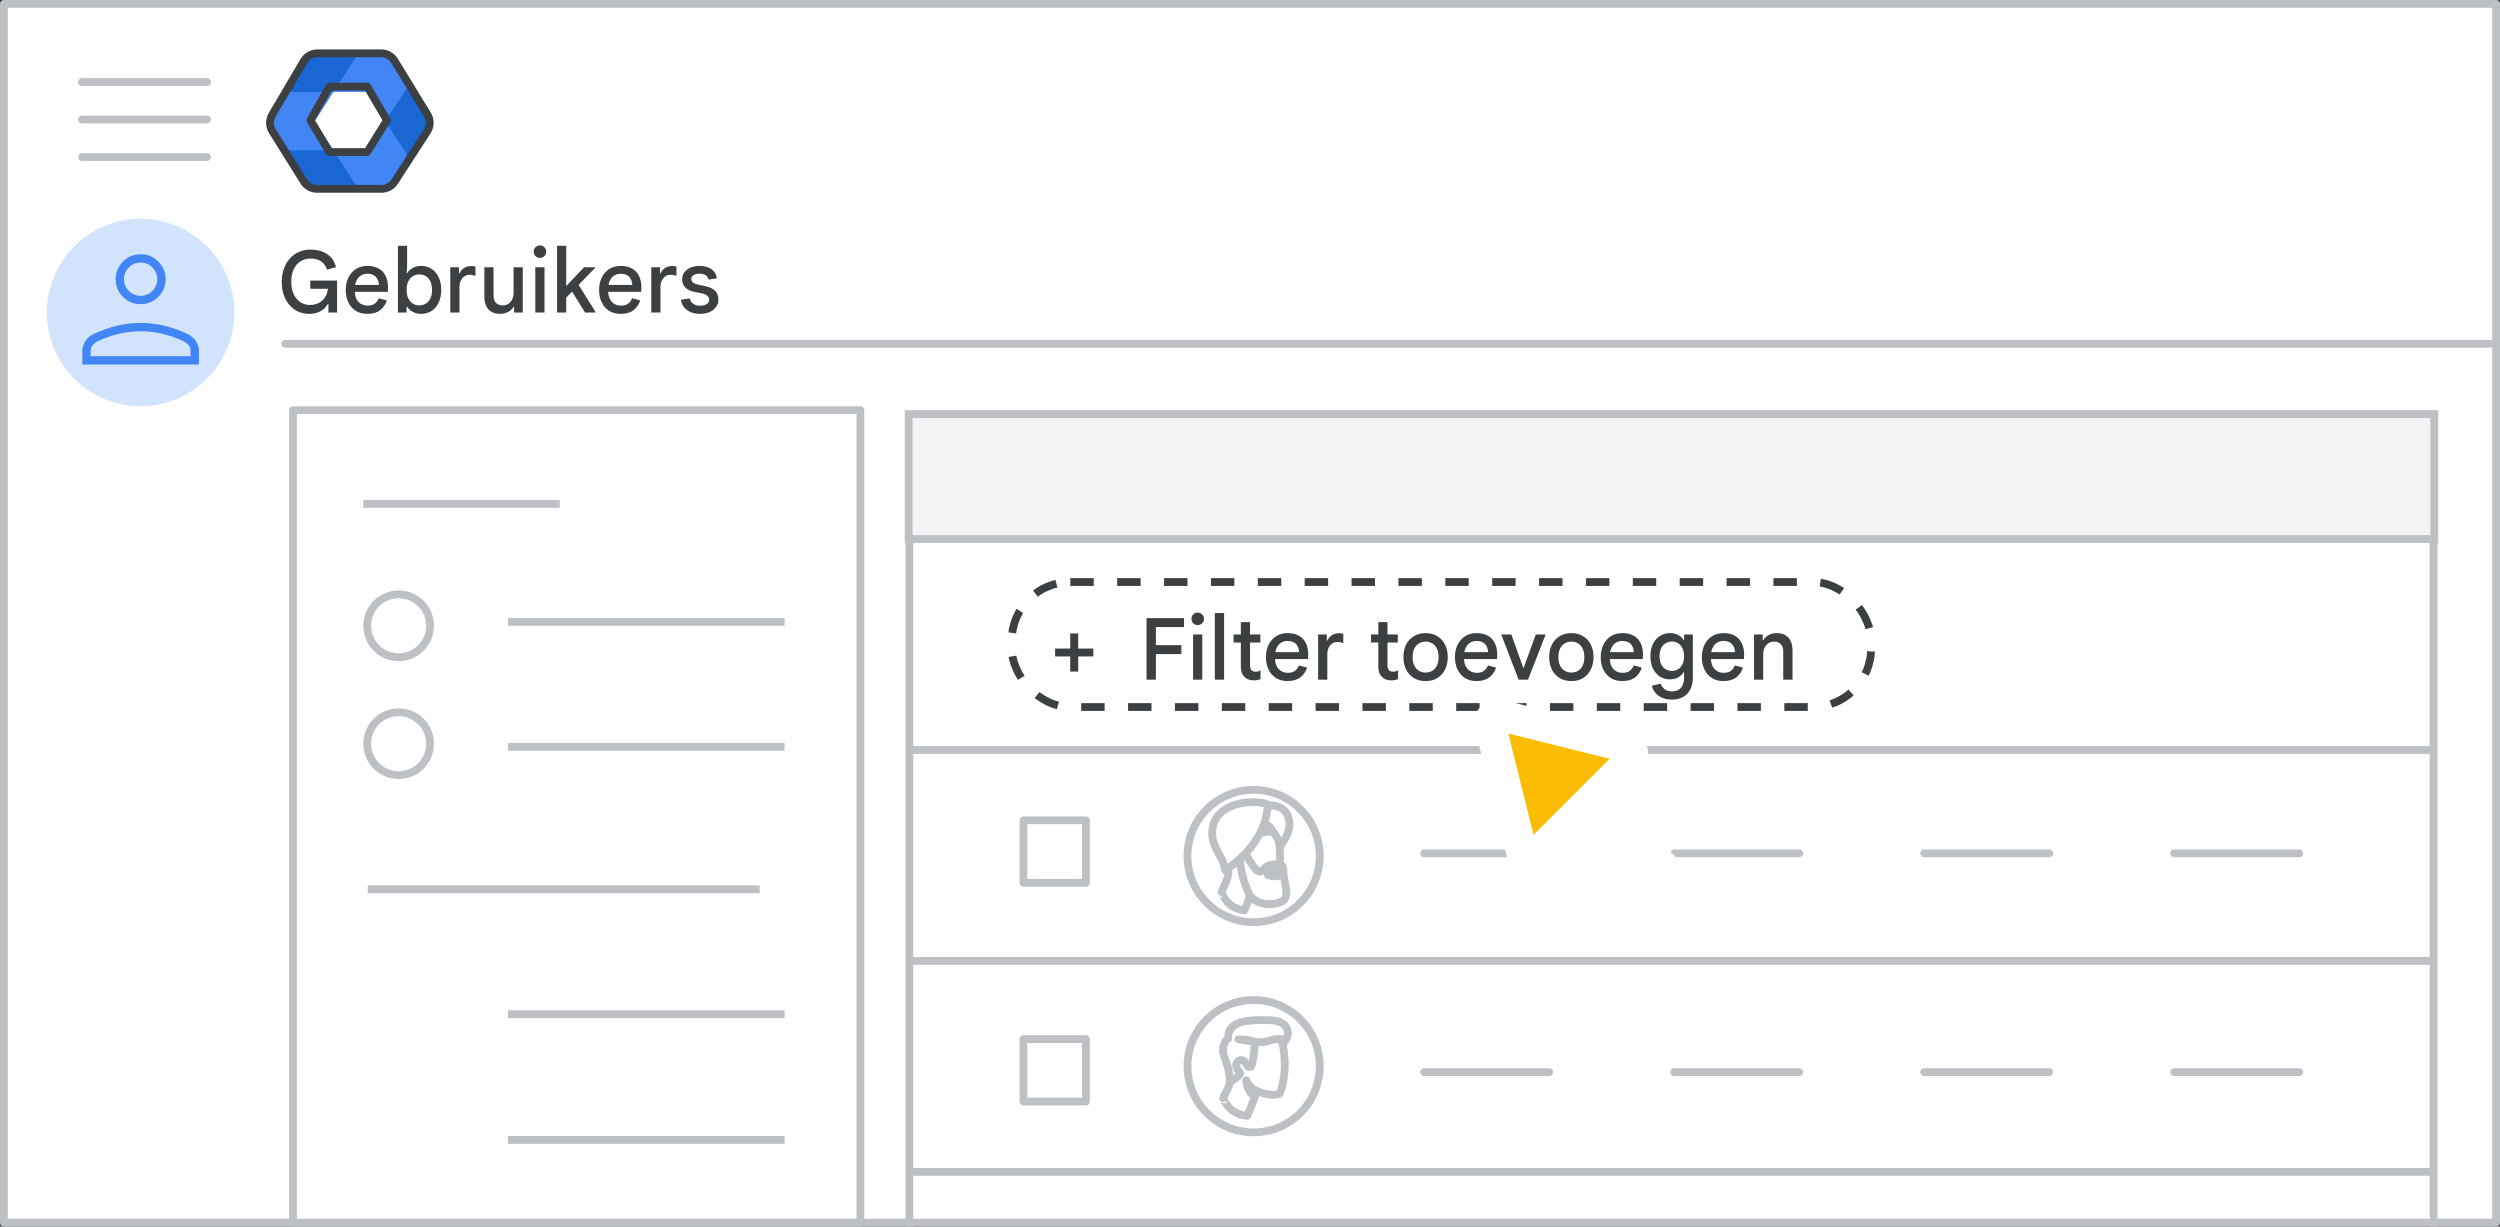 <svg width="320" height="157" viewBox="0 0 320 157" fill="none" xmlns="http://www.w3.org/2000/svg">
<rect x="0" y="0" width="320" height="157" fill="#333333" stroke="none"/>
<g id="admin-users-add-filter" clip-path="url(#clip0_4781_675)">
<rect id="Rectangle" x="0.5" y="0.5" width="319" height="156" fill="white" stroke="#BDC1C6" stroke-linejoin="round"/>
<path id="Line" d="M36.5 44H319" stroke="#BDC1C6" stroke-linecap="round"/>
<g id="Admin icon - illustrated">
<g id="Group">
<path id="Vector" d="M36.407 19.233L38.831 23.168C39.214 23.791 39.922 24.174 40.688 24.174H45.849L44.92 21.531L42.688 19.233L39.547 18.722L36.407 19.233Z" fill="#1967D2"/>
<path id="Vector_2" d="M54.859 14.494L52.506 10.673L50.482 12.774L49.287 15.5L50.585 18.417L52.49 20.35L54.859 16.506C55.242 15.883 55.242 15.117 54.859 14.494Z" fill="#1967D2"/>
<path id="Vector_3" d="M45.85 6.826H40.689C39.923 6.826 39.215 7.209 38.832 7.832L36.407 11.767L39.547 12.279L42.688 11.767L44.98 9.469L45.85 6.826Z" fill="#1967D2"/>
<path id="Vector_4" d="M40.299 15.5L42.688 11.767H36.407L34.728 14.494C34.345 15.117 34.345 15.883 34.728 16.506L36.407 19.233H42.688L40.299 15.5Z" fill="#4285F4"/>
<path id="Vector_5" d="M46.898 11.767L49.287 15.5L52.505 10.673L50.755 7.832C50.372 7.209 49.663 6.826 48.897 6.826H45.85L42.688 11.767H46.898Z" fill="#4285F4"/>
<path id="Vector_6" d="M46.898 19.233H42.688L45.85 24.174H48.897C49.663 24.174 50.372 23.791 50.755 23.168L52.49 20.35L49.287 15.5L46.898 19.233Z" fill="#4285F4"/>
</g>
<path id="Path 19" fill-rule="evenodd" clip-rule="evenodd" d="M42.167 11.092H47.008L49.538 15.396L47.008 19.459H42.167L39.732 15.396L42.167 11.092Z" stroke="#3C4043" stroke-linejoin="round"/>
<path id="Path 19_2" fill-rule="evenodd" clip-rule="evenodd" d="M38.894 7.811C39.254 7.201 39.909 6.826 40.618 6.826H48.793C49.49 6.826 50.136 7.189 50.5 7.783L54.714 14.676C55.115 15.332 55.105 16.16 54.686 16.806L50.506 23.261C50.137 23.83 49.505 24.174 48.827 24.174H40.584C39.894 24.174 39.252 23.818 38.887 23.232L34.862 16.778C34.468 16.146 34.457 15.347 34.835 14.705L38.894 7.811Z" stroke="#3C4043" stroke-linejoin="round"/>
</g>
<g id="Menu">
<path id="Line_2" d="M10.5 10.5H26.5" stroke="#BDC1C6" stroke-linecap="round" stroke-linejoin="round"/>
<path id="Line_3" d="M10.5 15.3H26.5" stroke="#BDC1C6" stroke-linecap="round" stroke-linejoin="round"/>
<path id="Line_4" d="M10.5 20.1H26.5" stroke="#BDC1C6" stroke-linecap="round" stroke-linejoin="round"/>
</g>
<g id="nav-directory-on">
<path id="Path" d="M18 52C22.854 52 27.23 49.076 29.087 44.591C30.944 40.107 29.916 34.945 26.484 31.514C23.051 28.082 17.889 27.056 13.405 28.915C8.921 30.773 5.998 35.15 6 40.004C6 43.186 7.264 46.238 9.515 48.488C11.765 50.738 14.818 52.001 18 52Z" fill="#D2E3FC"/>
<g id="person_BASELINE_P900">
<path id="Shape" fill-rule="evenodd" clip-rule="evenodd" d="M15.735 38.002C16.357 38.623 17.112 38.934 18 38.934C18.888 38.934 19.643 38.623 20.265 38.002C20.887 37.38 21.198 36.625 21.198 35.736C21.198 34.866 20.887 34.115 20.265 33.484C19.643 32.854 18.888 32.539 18 32.539C17.112 32.539 16.357 32.854 15.735 33.484C15.113 34.115 14.802 34.866 14.802 35.736C14.802 36.625 15.113 37.38 15.735 38.002ZM10.539 44.903V46.662H25.462V44.903C25.462 44.459 25.333 44.046 25.076 43.664C24.818 43.282 24.476 42.985 24.049 42.772C23.037 42.292 22.029 41.932 21.025 41.692C20.021 41.452 19.013 41.333 18 41.333C16.987 41.333 15.979 41.452 14.976 41.692C13.972 41.932 12.963 42.292 11.951 42.772C11.524 42.985 11.183 43.282 10.925 43.664C10.667 44.046 10.539 44.459 10.539 44.903ZM24.396 45.596V44.903C24.396 44.655 24.32 44.428 24.17 44.223C24.018 44.019 23.809 43.846 23.543 43.704C22.655 43.278 21.744 42.954 20.812 42.732C19.879 42.51 18.942 42.398 18 42.398C17.058 42.398 16.122 42.51 15.189 42.732C14.256 42.954 13.345 43.278 12.457 43.704C12.191 43.846 11.982 44.019 11.831 44.223C11.68 44.428 11.604 44.655 11.604 44.903V45.596H24.396ZM19.506 37.242C19.088 37.659 18.586 37.868 18 37.868C17.414 37.868 16.912 37.659 16.495 37.242C16.077 36.824 15.868 36.323 15.868 35.736C15.868 35.15 16.077 34.648 16.495 34.231C16.912 33.813 17.414 33.605 18 33.605C18.586 33.605 19.088 33.813 19.506 34.231C19.923 34.648 20.132 35.15 20.132 35.736C20.132 36.323 19.923 36.824 19.506 37.242Z" fill="#4285F4"/>
</g>
</g>
<g id="Group_2">
<path id="Line 2" d="M116.803 96H311.092" stroke="#BDC1C6" stroke-linecap="round" stroke-linejoin="round"/>
<path id="Line 2_2" d="M116.803 69H311.092" stroke="#BDC1C6" stroke-linecap="round" stroke-linejoin="round"/>
<rect id="Rectangle_2" x="116.395" y="53.5" width="195.105" height="111" stroke="#BDC1C6" stroke-linejoin="round"/>
<rect id="Rectangle_3" x="116.303" y="53" width="195.289" height="16" fill="#F1F3F4" stroke="#BDC1C6"/>
<path id="Line 2_3" d="M116.803 123H311.092" stroke="#BDC1C6" stroke-linecap="round" stroke-linejoin="round"/>
<path id="Line 2_4" d="M116.803 150H311.092" stroke="#BDC1C6" stroke-linecap="round" stroke-linejoin="round"/>
</g>
<rect id="Rectangle_4" x="37.5" y="52.5" width="72.632" height="104" fill="white" stroke="#BDC1C6" stroke-linejoin="round"/>
<path id="Line_5" d="M214.301 137.228H230.301" stroke="#BDC1C6" stroke-linecap="round"/>
<path id="Line_6" d="M214.301 109.228H230.301" stroke="#BDC1C6" stroke-linecap="round"/>
<path id="Line_7" d="M182.301 137.228H198.301" stroke="#BDC1C6" stroke-linecap="round"/>
<path id="Line_8" d="M182.301 109.228H198.301" stroke="#BDC1C6" stroke-linecap="round"/>
<g id="People/profile9 greyscale">
<g id="Group 22 Copy 5">
<ellipse id="Oval" cx="160.463" cy="136.472" rx="8.463" ry="8.472" fill="white" stroke="#BDC1C6"/>
</g>
<path id="Fill 1" fill-rule="evenodd" clip-rule="evenodd" d="M159.632 142.825C159.632 142.825 160.439 141.19 160.835 139.616C160.835 139.616 162.527 140.426 163.73 140.037C163.73 140.037 164.252 139.32 164.426 137.061C164.521 135.924 164.363 134.195 164.046 133.135C163.698 131.936 162.512 131.126 160.565 131.422C157.923 131.811 156.705 133.244 157.195 135.721C157.765 138.666 157.464 138.666 156.547 140.567C156.562 140.551 157.211 142.608 159.632 142.825Z" fill="white"/>
<path id="Stroke 3" fill-rule="evenodd" clip-rule="evenodd" d="M159.632 142.825C159.632 142.825 160.439 141.19 160.835 139.616C160.835 139.616 162.527 140.426 163.73 140.037C163.73 140.037 164.252 139.32 164.426 137.061C164.521 135.924 164.363 134.195 164.046 133.135C163.698 131.936 162.512 131.126 160.565 131.422C157.923 131.811 156.705 133.244 157.195 135.721C157.765 138.666 157.464 138.666 156.547 140.567C156.562 140.551 157.211 142.608 159.632 142.825Z" stroke="#BDC1C6" stroke-linecap="round" stroke-linejoin="round"/>
<path id="Fill 5" fill-rule="evenodd" clip-rule="evenodd" d="M158.737 137.345C158.574 137.911 157.413 138.477 157.413 138.477C157.413 138.477 157.528 138.267 157.266 137.054C157.102 136.198 156.661 135.276 156.579 134.84C156.465 134.226 156.644 133.191 157.2 132.965C157.07 130.532 160.091 130.556 162.102 130.573L162.121 130.573C163.462 130.589 164.017 130.799 164.426 131.219C165.44 132.27 164.312 133.531 164.312 133.531C164.279 133.272 164.116 133.03 164.116 133.03C163.429 132.868 162.579 133.159 161.941 133.353C161.467 133.482 160.584 133.353 160.584 133.353C160.584 134.84 160.372 135.988 160.127 136.553H159.767L159.358 135.955C159.358 135.955 159.13 135.664 158.77 135.697C158.606 135.713 158.23 135.891 158.23 136.392C158.23 136.747 158.557 137.168 158.737 137.345Z" fill="white"/>
<path id="Stroke 7" d="M160.585 133.353L160.508 133.847C160.759 133.886 161 133.73 161.067 133.484C161.134 133.238 161.005 132.982 160.768 132.888L160.585 133.353ZM158.509 133.03V132.53C158.247 132.53 158.03 132.731 158.01 132.991C157.99 133.251 158.174 133.484 158.432 133.524L158.509 133.03ZM160.584 133.353L160.657 132.858C160.513 132.837 160.367 132.88 160.258 132.975C160.148 133.07 160.084 133.208 160.084 133.353H160.584ZM160.127 136.553V137.053C160.326 137.053 160.506 136.935 160.585 136.752L160.127 136.553ZM159.767 136.553L159.354 136.835C159.447 136.972 159.602 137.053 159.767 137.053V136.553ZM159.358 135.955L159.771 135.673C159.765 135.664 159.758 135.655 159.752 135.647L159.358 135.955ZM158.77 135.697L158.725 135.199L158.72 135.199L158.77 135.697ZM158.737 137.345L159.218 137.484C159.268 137.308 159.219 137.119 159.089 136.99L158.737 137.345ZM157.413 138.477L156.974 138.238C156.87 138.429 156.901 138.665 157.052 138.822C157.202 138.98 157.437 139.022 157.632 138.926L157.413 138.477ZM157.266 137.054L156.775 137.148L156.777 137.16L157.266 137.054ZM156.579 134.84L156.088 134.931L156.088 134.932L156.579 134.84ZM157.2 132.965L157.389 133.428C157.586 133.348 157.711 133.151 157.7 132.938L157.2 132.965ZM162.121 130.573L162.127 130.073L162.125 130.073L162.121 130.573ZM164.426 131.219L164.786 130.872L164.785 130.871L164.426 131.219ZM164.312 133.531L163.816 133.594C163.84 133.788 163.976 133.95 164.163 134.008C164.35 134.067 164.554 134.01 164.685 133.864L164.312 133.531ZM164.116 133.03L164.53 132.75C164.46 132.646 164.353 132.572 164.23 132.543L164.116 133.03ZM161.941 133.353L162.073 133.835C162.078 133.834 162.082 133.833 162.087 133.831L161.941 133.353ZM160.585 133.353C160.768 132.888 160.768 132.888 160.768 132.888C160.768 132.888 160.768 132.888 160.768 132.888C160.768 132.888 160.768 132.888 160.767 132.888C160.767 132.887 160.766 132.887 160.766 132.887C160.765 132.887 160.764 132.886 160.762 132.886C160.759 132.884 160.756 132.883 160.751 132.881C160.742 132.878 160.73 132.873 160.715 132.868C160.684 132.857 160.642 132.843 160.587 132.825C160.479 132.791 160.323 132.747 160.128 132.703C159.736 132.616 159.18 132.53 158.509 132.53V133.53C159.095 133.53 159.578 133.605 159.91 133.679C160.075 133.716 160.203 133.753 160.287 133.779C160.329 133.793 160.36 133.803 160.379 133.81C160.389 133.813 160.395 133.816 160.399 133.817C160.401 133.818 160.402 133.818 160.402 133.818C160.402 133.819 160.402 133.819 160.402 133.818C160.402 133.818 160.402 133.818 160.402 133.818C160.401 133.818 160.401 133.818 160.401 133.818C160.401 133.818 160.401 133.818 160.401 133.818C160.401 133.818 160.401 133.818 160.585 133.353ZM158.432 133.524L160.508 133.847L160.662 132.859L158.586 132.536L158.432 133.524ZM160.084 133.353C160.084 134.811 159.874 135.88 159.668 136.354L160.585 136.752C160.87 136.095 161.084 134.869 161.084 133.353H160.084ZM160.127 136.053H159.767V137.053H160.127V136.053ZM160.18 136.271L159.771 135.673L158.946 136.238L159.354 136.835L160.18 136.271ZM159.358 135.955C159.752 135.647 159.751 135.646 159.751 135.646C159.751 135.646 159.751 135.646 159.751 135.646C159.751 135.646 159.751 135.645 159.751 135.645C159.75 135.645 159.75 135.644 159.749 135.644C159.749 135.643 159.748 135.642 159.747 135.641C159.745 135.638 159.743 135.636 159.74 135.633C159.736 135.627 159.73 135.62 159.723 135.612C159.709 135.597 159.691 135.577 159.669 135.555C159.624 135.511 159.561 135.454 159.478 135.399C159.315 135.289 159.055 135.169 158.725 135.199L158.815 136.195C158.845 136.192 158.879 136.201 158.92 136.229C158.94 136.242 158.956 136.256 158.965 136.266C158.97 136.27 158.972 136.273 158.973 136.273C158.973 136.274 158.972 136.273 158.971 136.271C158.97 136.271 158.97 136.27 158.969 136.269C158.968 136.268 158.968 136.267 158.967 136.267C158.967 136.266 158.966 136.266 158.966 136.266C158.966 136.265 158.966 136.265 158.966 136.265C158.966 136.265 158.965 136.265 158.965 136.265C158.965 136.264 158.965 136.264 159.358 135.955ZM158.72 135.199C158.527 135.218 158.289 135.315 158.094 135.501C157.882 135.702 157.731 136.002 157.731 136.392H158.731C158.731 136.33 158.742 136.293 158.751 136.272C158.76 136.251 158.772 136.236 158.784 136.224C158.797 136.211 158.812 136.202 158.826 136.196C158.842 136.189 158.842 136.192 158.82 136.194L158.72 135.199ZM157.731 136.392C157.731 136.706 157.868 136.995 157.989 137.195C158.117 137.405 158.27 137.586 158.386 137.701L159.089 136.99C159.025 136.927 158.925 136.809 158.844 136.676C158.756 136.532 158.731 136.433 158.731 136.392H157.731ZM158.257 137.207C158.25 137.229 158.215 137.299 158.107 137.408C158.005 137.51 157.873 137.614 157.732 137.71C157.593 137.805 157.456 137.886 157.354 137.943C157.303 137.971 157.262 137.993 157.234 138.007C157.22 138.015 157.209 138.02 157.202 138.023C157.199 138.025 157.196 138.026 157.195 138.027C157.194 138.027 157.194 138.027 157.194 138.028C157.194 138.028 157.194 138.028 157.194 138.028C157.194 138.028 157.194 138.028 157.194 138.027C157.194 138.027 157.194 138.027 157.194 138.027C157.194 138.027 157.194 138.027 157.413 138.477C157.632 138.926 157.632 138.926 157.632 138.926C157.632 138.926 157.633 138.926 157.633 138.926C157.633 138.926 157.633 138.926 157.633 138.926C157.633 138.926 157.634 138.925 157.634 138.925C157.635 138.925 157.637 138.924 157.638 138.923C157.641 138.922 157.645 138.92 157.65 138.917C157.661 138.912 157.675 138.905 157.693 138.896C157.729 138.877 157.779 138.85 157.84 138.817C157.96 138.75 158.124 138.653 158.296 138.536C158.466 138.42 158.654 138.276 158.816 138.113C158.971 137.957 159.142 137.744 159.218 137.484L158.257 137.207ZM157.413 138.477C157.852 138.716 157.853 138.715 157.853 138.714C157.853 138.714 157.854 138.714 157.854 138.713C157.854 138.712 157.855 138.711 157.855 138.71C157.856 138.708 157.857 138.706 157.858 138.704C157.86 138.7 157.862 138.696 157.864 138.692C157.868 138.685 157.872 138.677 157.875 138.669C157.882 138.652 157.888 138.636 157.893 138.619C157.904 138.585 157.913 138.549 157.92 138.51C157.933 138.432 157.94 138.335 157.938 138.21C157.933 137.962 157.889 137.572 157.755 136.949L156.777 137.16C156.904 137.749 156.935 138.07 156.938 138.23C156.939 138.309 156.934 138.341 156.934 138.34C156.934 138.34 156.936 138.329 156.942 138.312C156.945 138.303 156.948 138.292 156.954 138.28C156.956 138.274 156.959 138.267 156.963 138.26C156.964 138.256 156.966 138.253 156.968 138.249C156.969 138.247 156.97 138.245 156.971 138.243C156.971 138.242 156.972 138.242 156.972 138.241C156.973 138.24 156.973 138.239 156.973 138.239C156.974 138.238 156.974 138.238 157.413 138.477ZM157.757 136.961C157.667 136.49 157.504 136.014 157.362 135.62C157.209 135.195 157.102 134.914 157.071 134.748L156.088 134.932C156.138 135.202 156.292 135.6 156.421 135.959C156.562 136.35 156.701 136.762 156.775 137.148L157.757 136.961ZM157.071 134.749C157.029 134.521 157.039 134.186 157.121 133.89C157.209 133.567 157.334 133.451 157.389 133.428L157.012 132.502C156.511 132.706 156.268 133.219 156.156 133.624C156.038 134.056 156.016 134.544 156.088 134.931L157.071 134.749ZM157.7 132.938C157.673 132.441 157.806 132.119 158.007 131.889C158.22 131.646 158.552 131.46 159 131.327C159.909 131.057 161.091 131.065 162.117 131.073L162.125 130.073C161.141 130.065 159.797 130.048 158.716 130.368C158.168 130.531 157.639 130.793 157.255 131.23C156.861 131.68 156.662 132.268 156.701 132.992L157.7 132.938ZM162.115 131.073C163.417 131.088 163.801 131.294 164.068 131.568L164.785 130.871C164.234 130.304 163.507 130.089 162.127 130.073L162.115 131.073ZM164.066 131.566C164.402 131.915 164.392 132.274 164.277 132.605C164.217 132.776 164.131 132.928 164.056 133.04C164.02 133.095 163.988 133.137 163.966 133.165C163.955 133.178 163.947 133.188 163.942 133.194C163.94 133.197 163.938 133.198 163.938 133.199C163.938 133.199 163.938 133.199 163.938 133.199C163.938 133.199 163.938 133.199 163.938 133.199C163.938 133.198 163.939 133.198 163.939 133.198C163.939 133.198 163.939 133.198 163.939 133.198C163.939 133.198 163.939 133.198 164.312 133.531C164.685 133.864 164.685 133.864 164.685 133.864C164.685 133.864 164.685 133.864 164.685 133.864C164.685 133.863 164.686 133.863 164.686 133.863C164.686 133.862 164.687 133.861 164.688 133.861C164.689 133.859 164.691 133.857 164.692 133.855C164.696 133.851 164.701 133.846 164.706 133.839C164.718 133.826 164.733 133.807 164.751 133.785C164.787 133.739 164.835 133.675 164.888 133.595C164.994 133.437 165.126 133.208 165.221 132.933C165.417 132.371 165.464 131.575 164.786 130.872L164.066 131.566ZM164.808 133.468C164.782 133.263 164.708 133.082 164.652 132.966C164.622 132.904 164.594 132.853 164.572 132.817C164.561 132.799 164.552 132.784 164.545 132.772C164.541 132.767 164.538 132.762 164.536 132.758C164.535 132.756 164.533 132.755 164.533 132.753C164.532 132.753 164.532 132.752 164.531 132.752C164.531 132.751 164.531 132.751 164.531 132.751C164.531 132.751 164.531 132.751 164.531 132.75C164.531 132.75 164.53 132.75 164.53 132.75C164.53 132.75 164.53 132.75 164.116 133.03C163.701 133.309 163.701 133.309 163.701 133.309C163.701 133.309 163.701 133.309 163.701 133.309C163.701 133.309 163.701 133.309 163.701 133.309C163.701 133.308 163.701 133.308 163.7 133.308C163.7 133.308 163.7 133.307 163.7 133.307C163.7 133.307 163.699 133.307 163.699 133.307C163.699 133.306 163.7 133.307 163.701 133.309C163.703 133.312 163.706 133.318 163.711 133.326C163.722 133.343 163.736 133.369 163.751 133.401C163.785 133.47 163.809 133.54 163.816 133.594L164.808 133.468ZM164.23 132.543C163.784 132.438 163.317 132.485 162.911 132.568C162.503 132.651 162.101 132.782 161.796 132.875L162.087 133.831C162.419 133.73 162.761 133.619 163.11 133.548C163.459 133.477 163.761 133.46 164.001 133.516L164.23 132.543ZM161.81 132.871C161.658 132.912 161.391 132.918 161.114 132.902C160.985 132.895 160.869 132.884 160.785 132.874C160.744 132.87 160.711 132.865 160.688 132.862C160.677 132.861 160.669 132.86 160.663 132.859C160.661 132.859 160.659 132.858 160.658 132.858C160.657 132.858 160.657 132.858 160.657 132.858C160.657 132.858 160.657 132.858 160.657 132.858C160.657 132.858 160.657 132.858 160.657 132.858C160.657 132.858 160.657 132.858 160.657 132.858C160.657 132.858 160.657 132.858 160.584 133.353C160.512 133.848 160.512 133.848 160.512 133.848C160.512 133.848 160.512 133.848 160.512 133.848C160.512 133.848 160.512 133.848 160.513 133.848C160.513 133.848 160.513 133.848 160.514 133.848C160.514 133.848 160.515 133.848 160.516 133.848C160.519 133.849 160.522 133.849 160.526 133.85C160.533 133.851 160.544 133.852 160.558 133.854C160.586 133.858 160.626 133.863 160.674 133.868C160.771 133.879 160.905 133.892 161.056 133.901C161.339 133.917 161.75 133.923 162.073 133.835L161.81 132.871Z" fill="#BDC1C6"/>
<path id="Fill 13" fill-rule="evenodd" clip-rule="evenodd" d="M160.512 140.256C160.512 140.256 159.64 139.845 159.512 138.279C159.512 138.279 159.94 139.212 160.698 139.56C160.698 139.56 160.655 139.734 160.626 139.877C160.569 140.035 160.512 140.256 160.512 140.256Z" fill="#BDC1C6"/>
<path id="Stroke 15" fill-rule="evenodd" clip-rule="evenodd" d="M160.512 140.256C160.512 140.256 159.64 139.845 159.512 138.279C159.512 138.279 159.94 139.212 160.698 139.56C160.698 139.56 160.655 139.734 160.626 139.877C160.569 140.035 160.512 140.256 160.512 140.256Z" stroke="#BDC1C6" stroke-linecap="round" stroke-linejoin="round"/>
</g>
<g id="People/profile6 greyscale">
<g id="Group 22 Copy">
<ellipse id="Oval_2" cx="160.463" cy="109.569" rx="8.463" ry="8.472" fill="white" stroke="#BDC1C6"/>
</g>
<path id="Fill 1_2" fill-rule="evenodd" clip-rule="evenodd" d="M159.28 116.516C159.28 116.516 160.047 114.824 160.422 113.196C160.422 113.196 162.031 114.034 163.173 113.631C163.173 113.631 163.669 112.89 163.834 110.553C163.925 109.376 163.774 107.587 163.474 106.491C163.143 105.251 162.016 104.412 160.167 104.719C157.657 105.122 156.499 106.604 156.965 109.167C157.506 112.213 157.221 112.213 156.349 114.179C156.364 114.179 156.965 116.306 159.28 116.516Z" fill="white"/>
<path id="Stroke 3_2" fill-rule="evenodd" clip-rule="evenodd" d="M159.28 116.516C159.28 116.516 160.047 114.824 160.422 113.196C160.422 113.196 162.031 114.034 163.173 113.631C163.173 113.631 163.669 112.89 163.834 110.553C163.925 109.376 163.774 107.587 163.474 106.491C163.143 105.251 162.016 104.412 160.167 104.719C157.657 105.122 156.499 106.604 156.965 109.167C157.506 112.213 157.221 112.213 156.349 114.179C156.364 114.179 156.965 116.306 159.28 116.516Z" stroke="#BDC1C6" stroke-linecap="round" stroke-linejoin="round"/>
<path id="Fill 5_2" fill-rule="evenodd" clip-rule="evenodd" d="M160.45 113.748C160.45 113.748 159.288 113.337 159.116 111.771C159.116 111.771 159.688 112.705 160.698 113.053C160.698 113.053 160.641 113.226 160.602 113.369C160.526 113.527 160.45 113.748 160.45 113.748Z" fill="#3C4043"/>
<path id="Stroke 7_2" fill-rule="evenodd" clip-rule="evenodd" d="M160.45 113.748C160.45 113.748 159.288 113.337 159.116 111.771C159.116 111.771 159.688 112.705 160.698 113.053C160.698 113.053 160.641 113.226 160.602 113.369C160.526 113.527 160.45 113.748 160.45 113.748Z" stroke="#BDC1C6" stroke-linecap="round" stroke-linejoin="round"/>
<path id="Fill 9" fill-rule="evenodd" clip-rule="evenodd" d="M163.833 111.951C163.833 111.951 163.74 112.167 163.259 112.167C162.778 112.167 162.279 111.995 162.279 111.995C162.279 111.995 163.037 111.376 163.518 111.376C163.999 111.376 163.833 111.951 163.833 111.951ZM164.284 111.477C164.284 110.618 163.833 110.618 163.432 110.618C161.762 110.618 161.745 111.575 161.244 111.575C160.609 111.575 159.373 109.159 159.373 109.159C159.373 109.159 158.689 107.667 158.722 109.597C158.756 111.526 159.206 112.807 159.758 114.153C160.309 115.498 161.745 115.725 162.43 115.725C163.115 115.725 164.651 115.644 164.651 114.347C164.651 113.066 164.284 112.71 164.284 111.477Z" fill="white"/>
<path id="Stroke 11" d="M163.833 111.951L164.292 112.148C164.3 112.13 164.307 112.11 164.313 112.09L163.833 111.951ZM162.279 111.995L161.963 111.607C161.823 111.722 161.755 111.903 161.787 112.082C161.818 112.26 161.944 112.408 162.116 112.467L162.279 111.995ZM159.373 109.159L158.919 109.368C158.922 109.374 158.925 109.38 158.928 109.387L159.373 109.159ZM163.833 111.951C163.373 111.754 163.373 111.754 163.373 111.753C163.373 111.753 163.374 111.753 163.374 111.753C163.374 111.752 163.374 111.752 163.375 111.751C163.375 111.75 163.375 111.749 163.376 111.748C163.377 111.746 163.378 111.743 163.379 111.741C163.381 111.737 163.383 111.733 163.385 111.729C163.389 111.721 163.393 111.714 163.397 111.707C163.405 111.694 163.413 111.682 163.42 111.673C163.436 111.653 163.449 111.643 163.454 111.64C163.468 111.631 163.424 111.667 163.259 111.667V112.667C163.576 112.667 163.818 112.595 163.998 112.479C164.087 112.421 164.153 112.358 164.201 112.298C164.225 112.268 164.244 112.239 164.259 112.214C164.266 112.201 164.273 112.19 164.278 112.179C164.281 112.173 164.283 112.168 164.286 112.163C164.287 112.16 164.288 112.158 164.289 112.155C164.29 112.154 164.29 112.153 164.291 112.152C164.291 112.151 164.291 112.151 164.291 112.15C164.292 112.15 164.292 112.149 164.292 112.149C164.292 112.149 164.292 112.148 163.833 111.951ZM163.259 111.667C163.072 111.667 162.869 111.633 162.702 111.594C162.621 111.575 162.554 111.556 162.507 111.542C162.484 111.535 162.466 111.53 162.455 111.526C162.45 111.524 162.446 111.523 162.443 111.522C162.442 111.522 162.442 111.522 162.442 111.522C162.441 111.522 162.441 111.522 162.442 111.522C162.442 111.522 162.442 111.522 162.442 111.522C162.442 111.522 162.442 111.522 162.442 111.522C162.442 111.522 162.442 111.522 162.442 111.522C162.442 111.522 162.442 111.522 162.279 111.995C162.116 112.467 162.116 112.467 162.116 112.467C162.116 112.467 162.116 112.467 162.116 112.467C162.116 112.467 162.116 112.467 162.116 112.467C162.117 112.467 162.117 112.468 162.117 112.468C162.118 112.468 162.119 112.468 162.119 112.468C162.121 112.469 162.123 112.47 162.126 112.471C162.131 112.472 162.139 112.475 162.148 112.478C162.166 112.484 162.191 112.491 162.222 112.501C162.284 112.519 162.371 112.543 162.475 112.568C162.679 112.615 162.965 112.667 163.259 112.667V111.667ZM162.279 111.995C162.595 112.382 162.595 112.382 162.595 112.382C162.595 112.382 162.595 112.382 162.595 112.382C162.595 112.382 162.595 112.382 162.595 112.382C162.595 112.382 162.595 112.382 162.595 112.382C162.595 112.382 162.595 112.382 162.595 112.382C162.596 112.381 162.598 112.38 162.6 112.378C162.604 112.375 162.611 112.369 162.62 112.362C162.639 112.348 162.667 112.326 162.702 112.3C162.773 112.248 162.871 112.179 162.981 112.111C163.093 112.041 163.209 111.979 163.314 111.934C163.427 111.887 163.494 111.876 163.518 111.876V110.876C163.302 110.876 163.093 110.943 162.929 111.012C162.757 111.083 162.593 111.175 162.455 111.26C162.316 111.347 162.194 111.432 162.108 111.495C162.065 111.527 162.03 111.554 162.005 111.574C161.993 111.583 161.983 111.591 161.976 111.597C161.972 111.6 161.969 111.602 161.967 111.604C161.966 111.604 161.965 111.605 161.965 111.606C161.964 111.606 161.964 111.606 161.964 111.606C161.964 111.607 161.963 111.607 161.963 111.607C161.963 111.607 161.963 111.607 161.963 111.607C161.963 111.607 161.963 111.607 162.279 111.995ZM163.518 111.876C163.529 111.876 163.517 111.878 163.492 111.869C163.466 111.859 163.436 111.84 163.41 111.813C163.361 111.762 163.358 111.716 163.36 111.728C163.361 111.737 163.361 111.759 163.357 111.787C163.355 111.8 163.353 111.809 163.352 111.815C163.351 111.817 163.351 111.819 163.351 111.818C163.351 111.818 163.351 111.818 163.351 111.817C163.351 111.816 163.351 111.816 163.352 111.815C163.352 111.815 163.352 111.814 163.352 111.814C163.352 111.814 163.352 111.813 163.352 111.813C163.352 111.813 163.352 111.813 163.352 111.813C163.352 111.813 163.352 111.812 163.833 111.951C164.313 112.09 164.313 112.09 164.313 112.09C164.313 112.09 164.313 112.09 164.313 112.09C164.313 112.089 164.313 112.089 164.313 112.089C164.313 112.088 164.314 112.088 164.314 112.087C164.314 112.086 164.315 112.084 164.315 112.083C164.316 112.08 164.317 112.076 164.318 112.071C164.32 112.063 164.323 112.052 164.326 112.039C164.332 112.013 164.339 111.977 164.346 111.936C164.357 111.857 164.369 111.735 164.352 111.6C164.335 111.468 164.284 111.278 164.13 111.119C163.965 110.948 163.744 110.876 163.518 110.876V111.876ZM164.784 111.477C164.784 110.973 164.65 110.55 164.283 110.308C163.972 110.103 163.594 110.118 163.432 110.118V111.118C163.539 111.118 163.607 111.119 163.667 111.127C163.722 111.134 163.736 111.145 163.733 111.143C163.723 111.136 163.729 111.133 163.743 111.167C163.76 111.21 163.784 111.302 163.784 111.477H164.784ZM163.432 110.118C162.48 110.118 161.941 110.398 161.572 110.719C161.487 110.792 161.416 110.864 161.359 110.922C161.296 110.986 161.261 111.024 161.225 111.056C161.161 111.115 161.183 111.075 161.244 111.075V112.075C161.555 112.075 161.768 111.915 161.9 111.794C161.962 111.737 162.026 111.67 162.074 111.622C162.126 111.568 162.174 111.52 162.227 111.474C162.409 111.316 162.713 111.118 163.432 111.118V110.118ZM161.244 111.075C161.315 111.075 161.329 111.103 161.268 111.061C161.216 111.025 161.144 110.96 161.055 110.862C160.877 110.665 160.68 110.39 160.491 110.096C160.305 109.806 160.136 109.514 160.014 109.294C159.952 109.184 159.903 109.092 159.87 109.028C159.853 108.997 159.84 108.972 159.831 108.955C159.827 108.947 159.823 108.941 159.821 108.937C159.82 108.935 159.82 108.933 159.819 108.932C159.819 108.932 159.819 108.931 159.819 108.931C159.819 108.931 159.819 108.931 159.819 108.931C159.819 108.931 159.819 108.931 159.819 108.931C159.819 108.931 159.819 108.931 159.373 109.159C158.928 109.387 158.928 109.387 158.928 109.387C158.928 109.387 158.928 109.387 158.928 109.387C158.929 109.387 158.929 109.387 158.929 109.387C158.929 109.388 158.929 109.388 158.93 109.389C158.93 109.391 158.931 109.393 158.933 109.395C158.935 109.4 158.939 109.407 158.944 109.417C158.954 109.436 158.968 109.463 158.986 109.497C159.022 109.565 159.075 109.663 159.139 109.779C159.268 110.011 159.448 110.323 159.65 110.637C159.85 110.948 160.081 111.276 160.313 111.533C160.429 111.661 160.558 111.785 160.695 111.881C160.823 111.97 161.015 112.075 161.244 112.075V111.075ZM159.373 109.159C159.828 108.95 159.828 108.95 159.828 108.95C159.828 108.95 159.828 108.95 159.828 108.95C159.828 108.95 159.827 108.949 159.827 108.949C159.827 108.949 159.827 108.948 159.827 108.948C159.826 108.946 159.825 108.945 159.824 108.943C159.822 108.939 159.82 108.933 159.817 108.927C159.81 108.914 159.802 108.895 159.791 108.874C159.769 108.83 159.737 108.77 159.699 108.705C159.636 108.596 159.511 108.393 159.345 108.262C159.266 108.2 159.078 108.074 158.826 108.118C158.552 108.167 158.414 108.376 158.354 108.508C158.292 108.645 158.261 108.806 158.243 108.97C158.225 109.142 158.218 109.352 158.222 109.605L159.222 109.588C159.218 109.359 159.225 109.194 159.238 109.078C159.251 108.954 159.268 108.915 159.265 108.92C159.265 108.921 159.198 109.068 159.001 109.103C158.912 109.118 158.84 109.102 158.796 109.085C158.755 109.069 158.731 109.051 158.726 109.047C158.717 109.04 158.728 109.048 158.756 109.086C158.782 109.12 158.808 109.162 158.835 109.207C158.86 109.251 158.882 109.293 158.898 109.324C158.905 109.339 158.911 109.351 158.915 109.359C158.917 109.363 158.918 109.365 158.919 109.367C158.919 109.368 158.919 109.368 158.919 109.368C158.919 109.368 158.919 109.368 158.919 109.368C158.919 109.368 158.919 109.368 158.919 109.368C158.919 109.368 158.919 109.368 158.919 109.368C158.919 109.368 158.919 109.368 159.373 109.159ZM158.222 109.605C158.257 111.624 158.734 112.972 159.295 114.342L160.22 113.963C159.679 112.642 159.254 111.428 159.222 109.588L158.222 109.605ZM159.295 114.342C159.97 115.99 161.703 116.225 162.43 116.225V115.225C161.787 115.225 160.648 115.007 160.22 113.963L159.295 114.342ZM162.43 116.225C162.778 116.225 163.415 116.207 163.978 115.989C164.266 115.877 164.562 115.703 164.788 115.425C165.02 115.14 165.151 114.778 165.151 114.347H164.151C164.151 114.564 164.09 114.699 164.013 114.794C163.929 114.897 163.798 114.986 163.616 115.056C163.24 115.202 162.766 115.225 162.43 115.225V116.225ZM165.151 114.347C165.151 113.65 165.049 113.196 164.955 112.783C164.865 112.386 164.784 112.035 164.784 111.477H163.784C163.784 112.152 163.887 112.595 163.98 113.005C164.069 113.398 164.151 113.764 164.151 114.347H165.151Z" fill="#BDC1C6"/>
<path id="Fill 13_2" fill-rule="evenodd" clip-rule="evenodd" d="M161.488 106.632C161.488 106.632 163.018 106.352 163.385 106.476C163.751 106.601 162.747 104.655 162.747 104.655L161.823 104.671L161.488 106.632Z" fill="white"/>
<path id="Stroke 15_2" fill-rule="evenodd" clip-rule="evenodd" d="M161.093 106.632C161.093 106.632 162.623 106.352 162.989 106.476C163.356 106.601 162.352 104.655 162.352 104.655L161.428 104.671L161.093 106.632Z" stroke="#BDC1C6" stroke-linecap="round" stroke-linejoin="round"/>
<path id="Fill 17" fill-rule="evenodd" clip-rule="evenodd" d="M161.74 103.226C161.74 103.226 161.606 103.074 162.466 103.074C163.326 103.074 165.047 103.371 165.047 105.618C165.047 106.789 163.919 108.213 163.919 108.213C163.919 108.213 162.887 105.567 161.625 105.296C160.364 105.007 161.74 103.226 161.74 103.226Z" fill="white"/>
<path id="Stroke 19" fill-rule="evenodd" clip-rule="evenodd" d="M161.74 103.226C161.74 103.226 161.606 103.074 162.466 103.074C163.326 103.074 165.047 103.371 165.047 105.618C165.047 106.789 163.919 108.213 163.919 108.213C163.919 108.213 162.887 105.567 161.625 105.296C160.364 105.007 161.74 103.226 161.74 103.226Z" stroke="#BDC1C6" stroke-linecap="round" stroke-linejoin="round"/>
<path id="Fill 21" fill-rule="evenodd" clip-rule="evenodd" d="M156.8 111.376C156.8 111.376 162.034 108.375 162.279 102.987C162.279 102.987 161.87 102.679 160.234 102.679C158.599 102.679 155.098 103.387 155.164 106.758C155.164 108.036 156.08 109.344 156.391 110.006C156.718 110.668 156.8 111.376 156.8 111.376Z" fill="white"/>
<path id="Stroke 23" fill-rule="evenodd" clip-rule="evenodd" d="M156.8 111.376C156.8 111.376 162.034 108.375 162.279 102.987C162.279 102.987 161.87 102.679 160.234 102.679C158.599 102.679 155.098 103.387 155.164 106.758C155.164 108.036 156.08 109.344 156.391 110.006C156.718 110.668 156.8 111.376 156.8 111.376Z" stroke="#BDC1C6" stroke-linecap="round" stroke-linejoin="round"/>
</g>
<rect id="Rectangle_5" x="131" y="105" width="8" height="8" fill="white" stroke="#BDC1C6" stroke-linejoin="round"/>
<rect id="Rectangle_6" x="131" y="133" width="8" height="8" fill="white" stroke="#BDC1C6" stroke-linejoin="round"/>
<path id="Line_9" d="M246.301 109.228H262.301" stroke="#BDC1C6" stroke-linecap="round"/>
<path id="Line_10" d="M246.301 137.228H262.301" stroke="#BDC1C6" stroke-linecap="round"/>
<path id="Line_11" d="M278.301 109.228H294.301" stroke="#BDC1C6" stroke-linecap="round"/>
<path id="Line_12" d="M278.301 137.228H294.301" stroke="#BDC1C6" stroke-linecap="round"/>
<rect id="Rectangle_7" x="129.5" y="74.5" width="110" height="16" rx="7.5" stroke="#3C4043" stroke-dasharray="3"/>
<g id="Cursor ">
<g id="Union">
<mask id="path-54-outside-1_4781_675" maskUnits="userSpaceOnUse" x="180.038" y="81.085" width="44.548" height="44.548" fill="black">
<rect fill="white" x="180.038" y="81.085" width="44.548" height="44.548"/>
<path fill-rule="evenodd" clip-rule="evenodd" d="M191.936 91.547C191.204 91.365 190.542 92.027 190.724 92.759L194.781 109.059C194.969 109.814 195.909 110.074 196.459 109.524L201.139 104.844L211.589 115.294C212.37 116.075 213.636 116.075 214.417 115.294C215.198 114.513 215.198 113.247 214.417 112.466L203.968 102.016L208.702 97.282C209.251 96.732 208.991 95.792 208.236 95.604L191.936 91.547Z"/>
</mask>
<path fill-rule="evenodd" clip-rule="evenodd" d="M191.936 91.547C191.204 91.365 190.542 92.027 190.724 92.759L194.781 109.059C194.969 109.814 195.909 110.074 196.459 109.524L201.139 104.844L211.589 115.294C212.37 116.075 213.636 116.075 214.417 115.294C215.198 114.513 215.198 113.247 214.417 112.466L203.968 102.016L208.702 97.282C209.251 96.732 208.991 95.792 208.236 95.604L191.936 91.547Z" fill="#FBBC04"/>
<path d="M190.724 92.759L192.665 92.276L192.665 92.276L190.724 92.759ZM191.936 91.547L192.419 89.606L192.419 89.606L191.936 91.547ZM194.781 109.059L196.722 108.576L196.722 108.576L194.781 109.059ZM201.139 104.844L202.553 103.43L201.139 102.016L199.725 103.43L201.139 104.844ZM214.417 112.466L213.003 113.88L214.417 112.466ZM203.968 102.016L202.553 100.601L201.139 102.016L202.553 103.43L203.968 102.016ZM208.236 95.604L207.753 97.545H207.753L208.236 95.604ZM192.665 92.276C192.847 93.008 192.185 93.67 191.453 93.488L192.419 89.606C190.224 89.06 188.237 91.047 188.783 93.242L192.665 92.276ZM196.722 108.576L192.665 92.276L188.783 93.242L192.841 109.542L196.722 108.576ZM195.045 108.11C195.595 107.56 196.534 107.821 196.722 108.576L192.841 109.542C193.404 111.806 196.223 112.588 197.873 110.939L195.045 108.11ZM199.725 103.43L195.045 108.11L197.873 110.939L202.553 106.258L199.725 103.43ZM213.003 113.88L202.553 103.43L199.725 106.258L210.175 116.708L213.003 113.88ZM213.003 113.88L210.175 116.708C211.737 118.27 214.27 118.27 215.832 116.708L213.003 113.88ZM213.003 113.88L213.003 113.88L215.832 116.708C217.394 115.146 217.394 112.613 215.832 111.051L213.003 113.88ZM202.553 103.43L213.003 113.88L215.832 111.051L205.382 100.601L202.553 103.43ZM207.287 95.868L202.553 100.601L205.382 103.43L210.116 98.696L207.287 95.868ZM207.753 97.545C206.998 97.357 206.737 96.418 207.287 95.868L210.116 98.696C211.766 97.046 210.983 94.227 208.719 93.663L207.753 97.545ZM191.453 93.488L207.753 97.545L208.719 93.663L192.419 89.606L191.453 93.488Z" fill="white" mask="url(#path-54-outside-1_4781_675)"/>
</g>
</g>
<path id="Line_13" d="M47 64.503H71.15" stroke="#BDC1C6" stroke-linecap="square"/>
<circle id="Oval_3" cx="51.025" cy="80.1" r="4.025" stroke="#BDC1C6"/>
<path id="Line_14" d="M47.572 113.823H96.742" stroke="#BDC1C6" stroke-linecap="square"/>
<circle id="Oval_4" cx="51.025" cy="95.195" r="4.025" stroke="#BDC1C6"/>
<path id="Line_15" d="M65.513 79.597H99.932" stroke="#BDC1C6" stroke-linecap="square"/>
<path id="Line_16" d="M65.513 145.911H99.932" stroke="#BDC1C6" stroke-linecap="square"/>
<path id="Line_17" d="M65.513 95.597H99.932" stroke="#BDC1C6" stroke-linecap="square"/>
<path id="Line_18" d="M65.513 129.823H99.932" stroke="#BDC1C6" stroke-linecap="square"/>
<path id="Users" d="M39.603 40.176C39.082 40.176 38.606 40.081 38.173 39.89C37.748 39.692 37.374 39.41 37.051 39.043C36.736 38.676 36.49 38.244 36.314 37.745C36.145 37.239 36.061 36.678 36.061 36.062C36.061 35.446 36.153 34.889 36.336 34.39C36.519 33.884 36.776 33.448 37.106 33.081C37.436 32.714 37.825 32.436 38.272 32.245C38.719 32.047 39.207 31.948 39.735 31.948C40.593 31.948 41.312 32.146 41.891 32.542C42.478 32.938 42.848 33.492 43.002 34.203L41.847 34.511C41.759 34.218 41.623 33.965 41.44 33.752C41.257 33.539 41.018 33.378 40.725 33.268C40.439 33.151 40.109 33.092 39.735 33.092C39.398 33.092 39.079 33.158 38.778 33.29C38.485 33.415 38.224 33.602 37.997 33.851C37.777 34.1 37.601 34.412 37.469 34.786C37.344 35.153 37.282 35.578 37.282 36.062C37.282 36.546 37.344 36.971 37.469 37.338C37.594 37.705 37.766 38.016 37.986 38.273C38.206 38.522 38.459 38.713 38.745 38.845C39.038 38.97 39.35 39.032 39.68 39.032C40.017 39.032 40.318 38.981 40.582 38.878C40.853 38.775 41.084 38.632 41.275 38.449C41.473 38.258 41.631 38.038 41.748 37.789C41.865 37.532 41.942 37.257 41.979 36.964H39.713V35.908H43.145V40H42.034V38.9H41.968C41.865 39.091 41.737 39.263 41.583 39.417C41.429 39.571 41.253 39.707 41.055 39.824C40.857 39.934 40.637 40.018 40.395 40.077C40.153 40.143 39.889 40.176 39.603 40.176ZM47.005 40.176C46.448 40.176 45.96 40.048 45.542 39.791C45.131 39.527 44.812 39.164 44.585 38.702C44.365 38.24 44.255 37.712 44.255 37.118C44.255 36.502 44.372 35.963 44.607 35.501C44.842 35.039 45.164 34.68 45.575 34.423C45.993 34.166 46.47 34.038 47.005 34.038C47.592 34.038 48.079 34.148 48.468 34.368C48.864 34.588 49.161 34.903 49.359 35.314C49.564 35.725 49.667 36.216 49.667 36.788C49.667 36.891 49.663 36.993 49.656 37.096C49.656 37.191 49.649 37.279 49.634 37.36H45.41C45.432 37.69 45.498 37.976 45.608 38.218C45.747 38.511 45.942 38.735 46.191 38.889C46.44 39.043 46.726 39.12 47.049 39.12C47.452 39.12 47.764 39.032 47.984 38.856C48.211 38.673 48.376 38.445 48.479 38.174L49.513 38.449C49.366 38.948 49.088 39.362 48.677 39.692C48.266 40.015 47.709 40.176 47.005 40.176ZM45.454 36.469H48.501C48.486 36.249 48.446 36.051 48.38 35.875C48.314 35.699 48.219 35.549 48.094 35.424C47.969 35.299 47.815 35.204 47.632 35.138C47.456 35.072 47.251 35.039 47.016 35.039C46.701 35.039 46.418 35.12 46.169 35.281C45.927 35.435 45.74 35.666 45.608 35.974C45.542 36.121 45.491 36.286 45.454 36.469ZM53.893 40.176C53.607 40.176 53.346 40.132 53.112 40.044C52.885 39.963 52.687 39.853 52.518 39.714C52.356 39.575 52.221 39.424 52.111 39.263H52.045V40H50.934V31.464H52.111V34.126L52.045 34.951H52.111C52.206 34.797 52.338 34.65 52.507 34.511C52.675 34.372 52.877 34.258 53.112 34.17C53.354 34.082 53.618 34.038 53.904 34.038C54.41 34.038 54.853 34.163 55.235 34.412C55.623 34.661 55.928 35.017 56.148 35.479C56.368 35.934 56.478 36.476 56.478 37.107C56.478 37.73 56.368 38.273 56.148 38.735C55.928 39.197 55.623 39.553 55.235 39.802C54.846 40.051 54.399 40.176 53.893 40.176ZM53.673 39.087C53.988 39.087 54.267 39.01 54.509 38.856C54.758 38.702 54.953 38.478 55.092 38.185C55.231 37.892 55.301 37.532 55.301 37.107C55.301 36.682 55.231 36.322 55.092 36.029C54.953 35.736 54.758 35.512 54.509 35.358C54.267 35.204 53.988 35.127 53.673 35.127C53.365 35.127 53.086 35.204 52.837 35.358C52.595 35.512 52.401 35.736 52.254 36.029C52.114 36.322 52.045 36.682 52.045 37.107C52.045 37.532 52.114 37.892 52.254 38.185C52.401 38.478 52.595 38.702 52.837 38.856C53.086 39.01 53.365 39.087 53.673 39.087ZM57.637 40V34.214H58.748V34.995H58.814C58.895 34.812 59.005 34.65 59.144 34.511C59.291 34.364 59.459 34.251 59.65 34.17C59.848 34.089 60.061 34.049 60.288 34.049C60.427 34.049 60.541 34.056 60.629 34.071C60.717 34.086 60.794 34.104 60.86 34.126V35.325C60.757 35.274 60.644 35.237 60.519 35.215C60.394 35.186 60.259 35.171 60.112 35.171C59.863 35.171 59.639 35.237 59.441 35.369C59.25 35.501 59.096 35.684 58.979 35.919C58.869 36.154 58.814 36.418 58.814 36.711V40H57.637ZM64.021 40.176C63.369 40.176 62.866 39.982 62.514 39.593C62.17 39.197 61.997 38.658 61.997 37.976V34.214H63.174V37.822C63.174 38.255 63.281 38.574 63.493 38.779C63.713 38.984 63.996 39.087 64.34 39.087C64.634 39.087 64.883 39.017 65.088 38.878C65.294 38.731 65.451 38.537 65.561 38.295C65.679 38.053 65.737 37.789 65.737 37.503V34.214H66.914V40H65.803V39.263H65.737C65.642 39.439 65.506 39.597 65.33 39.736C65.162 39.875 64.964 39.982 64.736 40.055C64.516 40.136 64.278 40.176 64.021 40.176ZM68.519 40V34.214H69.696V40H68.519ZM69.113 33.015C68.893 33.015 68.702 32.938 68.541 32.784C68.387 32.623 68.31 32.432 68.31 32.212C68.31 31.985 68.387 31.794 68.541 31.64C68.702 31.486 68.893 31.409 69.113 31.409C69.333 31.409 69.52 31.486 69.674 31.64C69.835 31.794 69.916 31.985 69.916 32.212C69.916 32.432 69.835 32.623 69.674 32.784C69.52 32.938 69.333 33.015 69.113 33.015ZM71.301 40V31.464H72.478V36.612L74.755 34.214H76.174V34.28L74.062 36.458L76.229 39.934V40H74.887L73.226 37.327L72.478 38.086V40H71.301ZM79.436 40.176C78.878 40.176 78.391 40.048 77.973 39.791C77.562 39.527 77.243 39.164 77.016 38.702C76.796 38.24 76.686 37.712 76.686 37.118C76.686 36.502 76.803 35.963 77.038 35.501C77.272 35.039 77.595 34.68 78.006 34.423C78.424 34.166 78.9 34.038 79.436 34.038C80.022 34.038 80.51 34.148 80.899 34.368C81.295 34.588 81.592 34.903 81.79 35.314C81.995 35.725 82.098 36.216 82.098 36.788C82.098 36.891 82.094 36.993 82.087 37.096C82.087 37.191 82.079 37.279 82.065 37.36H77.841C77.863 37.69 77.929 37.976 78.039 38.218C78.178 38.511 78.372 38.735 78.622 38.889C78.871 39.043 79.157 39.12 79.48 39.12C79.883 39.12 80.195 39.032 80.415 38.856C80.642 38.673 80.807 38.445 80.91 38.174L81.944 38.449C81.797 38.948 81.518 39.362 81.108 39.692C80.697 40.015 80.14 40.176 79.436 40.176ZM77.885 36.469H80.932C80.917 36.249 80.877 36.051 80.811 35.875C80.745 35.699 80.649 35.549 80.525 35.424C80.4 35.299 80.246 35.204 80.063 35.138C79.887 35.072 79.681 35.039 79.447 35.039C79.131 35.039 78.849 35.12 78.6 35.281C78.358 35.435 78.171 35.666 78.039 35.974C77.973 36.121 77.921 36.286 77.885 36.469ZM83.365 40V34.214H84.475V34.995H84.541C84.622 34.812 84.732 34.65 84.871 34.511C85.018 34.364 85.187 34.251 85.377 34.17C85.576 34.089 85.788 34.049 86.016 34.049C86.155 34.049 86.269 34.056 86.356 34.071C86.445 34.086 86.522 34.104 86.588 34.126V35.325C86.485 35.274 86.371 35.237 86.246 35.215C86.122 35.186 85.986 35.171 85.84 35.171C85.59 35.171 85.367 35.237 85.168 35.369C84.978 35.501 84.824 35.684 84.707 35.919C84.597 36.154 84.541 36.418 84.541 36.711V40H83.365ZM89.611 40.176C89.164 40.176 88.764 40.103 88.412 39.956C88.06 39.809 87.774 39.6 87.554 39.329C87.341 39.058 87.206 38.739 87.147 38.372L88.28 38.185C88.339 38.464 88.482 38.691 88.709 38.867C88.936 39.043 89.237 39.131 89.611 39.131C89.926 39.131 90.198 39.069 90.425 38.944C90.66 38.812 90.777 38.621 90.777 38.372C90.777 38.218 90.733 38.086 90.645 37.976C90.557 37.859 90.429 37.763 90.26 37.69C90.099 37.609 89.897 37.551 89.655 37.514L88.962 37.382C88.639 37.323 88.353 37.224 88.104 37.085C87.855 36.946 87.66 36.762 87.521 36.535C87.382 36.308 87.312 36.04 87.312 35.732C87.312 35.395 87.411 35.098 87.609 34.841C87.807 34.584 88.071 34.386 88.401 34.247C88.738 34.108 89.109 34.038 89.512 34.038C89.915 34.038 90.275 34.097 90.59 34.214C90.905 34.324 91.166 34.496 91.371 34.731C91.576 34.958 91.708 35.255 91.767 35.622L90.7 35.787C90.627 35.508 90.484 35.314 90.271 35.204C90.058 35.087 89.813 35.028 89.534 35.028C89.226 35.028 88.973 35.09 88.775 35.215C88.577 35.34 88.478 35.501 88.478 35.699C88.478 35.89 88.555 36.047 88.709 36.172C88.863 36.289 89.109 36.385 89.446 36.458L90.249 36.623C90.792 36.733 91.21 36.924 91.503 37.195C91.804 37.466 91.954 37.848 91.954 38.339C91.954 38.713 91.848 39.039 91.635 39.318C91.43 39.589 91.151 39.802 90.799 39.956C90.447 40.103 90.051 40.176 89.611 40.176Z" fill="#3C4043"/>
<path id="+ Add a filter" d="M136.989 85.961V84.025H135.053V83.013H136.989V81.077H138.012V83.013H139.948V84.025H138.012V85.961H136.989Z" fill="#3C4043"/>
<path id="+ Add a filter_2" d="M146.756 87V79.124H151.552V80.268H147.955V82.578H151.211V83.722H147.955V87H146.756ZM152.715 87V81.214H153.892V87H152.715ZM153.309 80.015C153.089 80.015 152.898 79.938 152.737 79.784C152.583 79.623 152.506 79.432 152.506 79.212C152.506 78.985 152.583 78.794 152.737 78.64C152.898 78.486 153.089 78.409 153.309 78.409C153.529 78.409 153.716 78.486 153.87 78.64C154.031 78.794 154.112 78.985 154.112 79.212C154.112 79.432 154.031 79.623 153.87 79.784C153.716 79.938 153.529 80.015 153.309 80.015ZM155.497 87V78.464H156.685V87H155.497ZM157.893 81.214H158.828V79.63H160.005V81.214H161.325V82.248H160.005V85.163C160.005 85.427 160.063 85.629 160.181 85.768C160.298 85.907 160.478 85.977 160.72 85.977C160.852 85.977 160.965 85.962 161.061 85.933C161.156 85.896 161.251 85.849 161.347 85.79V86.934C161.229 86.978 161.101 87.015 160.962 87.044C160.83 87.073 160.672 87.088 160.489 87.088C159.983 87.088 159.579 86.938 159.279 86.637C158.978 86.329 158.828 85.907 158.828 85.372V82.248H157.893V81.214ZM164.792 87.176C164.234 87.176 163.747 87.048 163.329 86.791C162.918 86.527 162.599 86.164 162.372 85.702C162.152 85.24 162.042 84.712 162.042 84.118C162.042 83.502 162.159 82.963 162.394 82.501C162.628 82.039 162.951 81.68 163.362 81.423C163.78 81.166 164.256 81.038 164.792 81.038C165.378 81.038 165.866 81.148 166.255 81.368C166.651 81.588 166.948 81.903 167.146 82.314C167.351 82.725 167.454 83.216 167.454 83.788C167.454 83.891 167.45 83.993 167.443 84.096C167.443 84.191 167.435 84.279 167.421 84.36H163.197C163.219 84.69 163.285 84.976 163.395 85.218C163.534 85.511 163.728 85.735 163.978 85.889C164.227 86.043 164.513 86.12 164.836 86.12C165.239 86.12 165.551 86.032 165.771 85.856C165.998 85.673 166.163 85.445 166.266 85.174L167.3 85.449C167.153 85.948 166.874 86.362 166.464 86.692C166.053 87.015 165.496 87.176 164.792 87.176ZM163.241 83.469H166.288C166.273 83.249 166.233 83.051 166.167 82.875C166.101 82.699 166.005 82.549 165.881 82.424C165.756 82.299 165.602 82.204 165.419 82.138C165.243 82.072 165.037 82.039 164.803 82.039C164.487 82.039 164.205 82.12 163.956 82.281C163.714 82.435 163.527 82.666 163.395 82.974C163.329 83.121 163.277 83.286 163.241 83.469ZM168.72 87V81.214H169.831V81.995H169.897C169.978 81.812 170.088 81.65 170.227 81.511C170.374 81.364 170.543 81.251 170.733 81.17C170.931 81.089 171.144 81.049 171.371 81.049C171.511 81.049 171.624 81.056 171.712 81.071C171.8 81.086 171.877 81.104 171.943 81.126V82.325C171.841 82.274 171.727 82.237 171.602 82.215C171.478 82.186 171.342 82.171 171.195 82.171C170.946 82.171 170.722 82.237 170.524 82.369C170.334 82.501 170.18 82.684 170.062 82.919C169.952 83.154 169.897 83.418 169.897 83.711V87H168.72ZM175.488 81.214H176.423V79.63H177.6V81.214H178.92V82.248H177.6V85.163C177.6 85.427 177.659 85.629 177.776 85.768C177.894 85.907 178.073 85.977 178.315 85.977C178.447 85.977 178.561 85.962 178.656 85.933C178.752 85.896 178.847 85.849 178.942 85.79V86.934C178.825 86.978 178.697 87.015 178.557 87.044C178.425 87.073 178.268 87.088 178.084 87.088C177.578 87.088 177.175 86.938 176.874 86.637C176.574 86.329 176.423 85.907 176.423 85.372V82.248H175.488V81.214ZM182.475 87.176C181.896 87.176 181.394 87.048 180.968 86.791C180.543 86.527 180.213 86.164 179.978 85.702C179.751 85.24 179.637 84.708 179.637 84.107C179.637 83.498 179.751 82.967 179.978 82.512C180.213 82.05 180.543 81.691 180.968 81.434C181.394 81.17 181.896 81.038 182.475 81.038C183.062 81.038 183.564 81.17 183.982 81.434C184.408 81.691 184.734 82.05 184.961 82.512C185.196 82.967 185.313 83.498 185.313 84.107C185.313 84.708 185.196 85.24 184.961 85.702C184.734 86.164 184.408 86.527 183.982 86.791C183.564 87.048 183.062 87.176 182.475 87.176ZM182.475 86.087C182.805 86.087 183.095 86.01 183.344 85.856C183.594 85.702 183.788 85.478 183.927 85.185C184.067 84.884 184.136 84.525 184.136 84.107C184.136 83.682 184.067 83.322 183.927 83.029C183.788 82.736 183.594 82.512 183.344 82.358C183.095 82.204 182.809 82.127 182.486 82.127C182.156 82.127 181.867 82.204 181.617 82.358C181.368 82.512 181.17 82.736 181.023 83.029C180.884 83.322 180.814 83.682 180.814 84.107C180.814 84.532 180.884 84.892 181.023 85.185C181.17 85.478 181.368 85.702 181.617 85.856C181.874 86.01 182.16 86.087 182.475 86.087ZM188.983 87.176C188.426 87.176 187.938 87.048 187.52 86.791C187.109 86.527 186.79 86.164 186.563 85.702C186.343 85.24 186.233 84.712 186.233 84.118C186.233 83.502 186.35 82.963 186.585 82.501C186.82 82.039 187.142 81.68 187.553 81.423C187.971 81.166 188.448 81.038 188.983 81.038C189.57 81.038 190.057 81.148 190.446 81.368C190.842 81.588 191.139 81.903 191.337 82.314C191.542 82.725 191.645 83.216 191.645 83.788C191.645 83.891 191.641 83.993 191.634 84.096C191.634 84.191 191.627 84.279 191.612 84.36H187.388C187.41 84.69 187.476 84.976 187.586 85.218C187.725 85.511 187.92 85.735 188.169 85.889C188.418 86.043 188.704 86.12 189.027 86.12C189.43 86.12 189.742 86.032 189.962 85.856C190.189 85.673 190.354 85.445 190.457 85.174L191.491 85.449C191.344 85.948 191.066 86.362 190.655 86.692C190.244 87.015 189.687 87.176 188.983 87.176ZM187.432 83.469H190.479C190.464 83.249 190.424 83.051 190.358 82.875C190.292 82.699 190.197 82.549 190.072 82.424C189.947 82.299 189.793 82.204 189.61 82.138C189.434 82.072 189.229 82.039 188.994 82.039C188.679 82.039 188.396 82.12 188.147 82.281C187.905 82.435 187.718 82.666 187.586 82.974C187.52 83.121 187.469 83.286 187.432 83.469ZM194.388 87L192.155 81.214H193.453L194.971 85.471H195.037L196.577 81.214H197.842L195.587 87H194.388ZM201.134 87.176C200.555 87.176 200.053 87.048 199.627 86.791C199.202 86.527 198.872 86.164 198.637 85.702C198.41 85.24 198.296 84.708 198.296 84.107C198.296 83.498 198.41 82.967 198.637 82.512C198.872 82.05 199.202 81.691 199.627 81.434C200.053 81.17 200.555 81.038 201.134 81.038C201.721 81.038 202.223 81.17 202.641 81.434C203.067 81.691 203.393 82.05 203.62 82.512C203.855 82.967 203.972 83.498 203.972 84.107C203.972 84.708 203.855 85.24 203.62 85.702C203.393 86.164 203.067 86.527 202.641 86.791C202.223 87.048 201.721 87.176 201.134 87.176ZM201.134 86.087C201.464 86.087 201.754 86.01 202.003 85.856C202.253 85.702 202.447 85.478 202.586 85.185C202.726 84.884 202.795 84.525 202.795 84.107C202.795 83.682 202.726 83.322 202.586 83.029C202.447 82.736 202.253 82.512 202.003 82.358C201.754 82.204 201.468 82.127 201.145 82.127C200.815 82.127 200.526 82.204 200.276 82.358C200.027 82.512 199.829 82.736 199.682 83.029C199.543 83.322 199.473 83.682 199.473 84.107C199.473 84.532 199.543 84.892 199.682 85.185C199.829 85.478 200.027 85.702 200.276 85.856C200.533 86.01 200.819 86.087 201.134 86.087ZM207.642 87.176C207.085 87.176 206.597 87.048 206.179 86.791C205.769 86.527 205.45 86.164 205.222 85.702C205.002 85.24 204.892 84.712 204.892 84.118C204.892 83.502 205.01 82.963 205.244 82.501C205.479 82.039 205.802 81.68 206.212 81.423C206.63 81.166 207.107 81.038 207.642 81.038C208.229 81.038 208.717 81.148 209.105 81.368C209.501 81.588 209.798 81.903 209.996 82.314C210.202 82.725 210.304 83.216 210.304 83.788C210.304 83.891 210.301 83.993 210.293 84.096C210.293 84.191 210.286 84.279 210.271 84.36H206.047C206.069 84.69 206.135 84.976 206.245 85.218C206.385 85.511 206.579 85.735 206.828 85.889C207.078 86.043 207.364 86.12 207.686 86.12C208.09 86.12 208.401 86.032 208.621 85.856C208.849 85.673 209.014 85.445 209.116 85.174L210.15 85.449C210.004 85.948 209.725 86.362 209.314 86.692C208.904 87.015 208.346 87.176 207.642 87.176ZM206.091 83.469H209.138C209.124 83.249 209.083 83.051 209.017 82.875C208.951 82.699 208.856 82.549 208.731 82.424C208.607 82.299 208.453 82.204 208.269 82.138C208.093 82.072 207.888 82.039 207.653 82.039C207.338 82.039 207.056 82.12 206.806 82.281C206.564 82.435 206.377 82.666 206.245 82.974C206.179 83.121 206.128 83.286 206.091 83.469ZM213.99 89.552C213.52 89.552 213.106 89.471 212.747 89.31C212.387 89.156 212.098 88.943 211.878 88.672C211.658 88.401 211.511 88.1 211.438 87.77L212.582 87.506C212.67 87.792 212.831 88.027 213.066 88.21C213.3 88.401 213.608 88.496 213.99 88.496C214.51 88.496 214.903 88.338 215.167 88.023C215.431 87.708 215.563 87.271 215.563 86.714V86.054H215.497C215.306 86.34 215.068 86.564 214.782 86.725C214.503 86.879 214.144 86.956 213.704 86.956C213.264 86.956 212.857 86.842 212.483 86.615C212.116 86.38 211.819 86.043 211.592 85.603C211.364 85.163 211.251 84.628 211.251 83.997C211.251 83.366 211.364 82.831 211.592 82.391C211.819 81.951 212.12 81.617 212.494 81.39C212.875 81.155 213.289 81.038 213.737 81.038C214.14 81.038 214.492 81.115 214.793 81.269C215.093 81.423 215.328 81.636 215.497 81.907H215.563V81.214H216.685V86.692C216.685 87.308 216.575 87.829 216.355 88.254C216.135 88.687 215.823 89.009 215.42 89.222C215.016 89.442 214.54 89.552 213.99 89.552ZM214.001 85.878C214.287 85.878 214.547 85.808 214.782 85.669C215.016 85.53 215.203 85.321 215.343 85.042C215.489 84.763 215.563 84.415 215.563 83.997C215.563 83.579 215.489 83.231 215.343 82.952C215.203 82.673 215.016 82.464 214.782 82.325C214.547 82.186 214.287 82.116 214.001 82.116C213.715 82.116 213.451 82.186 213.209 82.325C212.974 82.464 212.783 82.673 212.637 82.952C212.497 83.231 212.428 83.579 212.428 83.997C212.428 84.415 212.497 84.763 212.637 85.042C212.783 85.321 212.974 85.53 213.209 85.669C213.451 85.808 213.715 85.878 214.001 85.878ZM220.587 87.176C220.029 87.176 219.542 87.048 219.124 86.791C218.713 86.527 218.394 86.164 218.167 85.702C217.947 85.24 217.837 84.712 217.837 84.118C217.837 83.502 217.954 82.963 218.189 82.501C218.423 82.039 218.746 81.68 219.157 81.423C219.575 81.166 220.051 81.038 220.587 81.038C221.173 81.038 221.661 81.148 222.05 81.368C222.446 81.588 222.743 81.903 222.941 82.314C223.146 82.725 223.249 83.216 223.249 83.788C223.249 83.891 223.245 83.993 223.238 84.096C223.238 84.191 223.23 84.279 223.216 84.36H218.992C219.014 84.69 219.08 84.976 219.19 85.218C219.329 85.511 219.523 85.735 219.773 85.889C220.022 86.043 220.308 86.12 220.631 86.12C221.034 86.12 221.346 86.032 221.566 85.856C221.793 85.673 221.958 85.445 222.061 85.174L223.095 85.449C222.948 85.948 222.669 86.362 222.259 86.692C221.848 87.015 221.291 87.176 220.587 87.176ZM219.036 83.469H222.083C222.068 83.249 222.028 83.051 221.962 82.875C221.896 82.699 221.8 82.549 221.676 82.424C221.551 82.299 221.397 82.204 221.214 82.138C221.038 82.072 220.832 82.039 220.598 82.039C220.282 82.039 220 82.12 219.751 82.281C219.509 82.435 219.322 82.666 219.19 82.974C219.124 83.121 219.072 83.286 219.036 83.469ZM224.515 87V81.214H225.626V81.951H225.692C225.846 81.68 226.074 81.46 226.374 81.291C226.682 81.122 227.027 81.038 227.408 81.038C228.068 81.038 228.571 81.232 228.915 81.621C229.267 82.01 229.443 82.549 229.443 83.238V87H228.255V83.392C228.255 82.959 228.145 82.64 227.925 82.435C227.713 82.23 227.434 82.127 227.089 82.127C226.803 82.127 226.554 82.2 226.341 82.347C226.136 82.486 225.975 82.677 225.857 82.919C225.747 83.154 225.692 83.418 225.692 83.711V87H224.515Z" fill="#3C4043"/>
</g>
<defs>
<clipPath id="clip0_4781_675">
<rect width="320" height="157" fill="white"/>
</clipPath>
</defs>
</svg>
